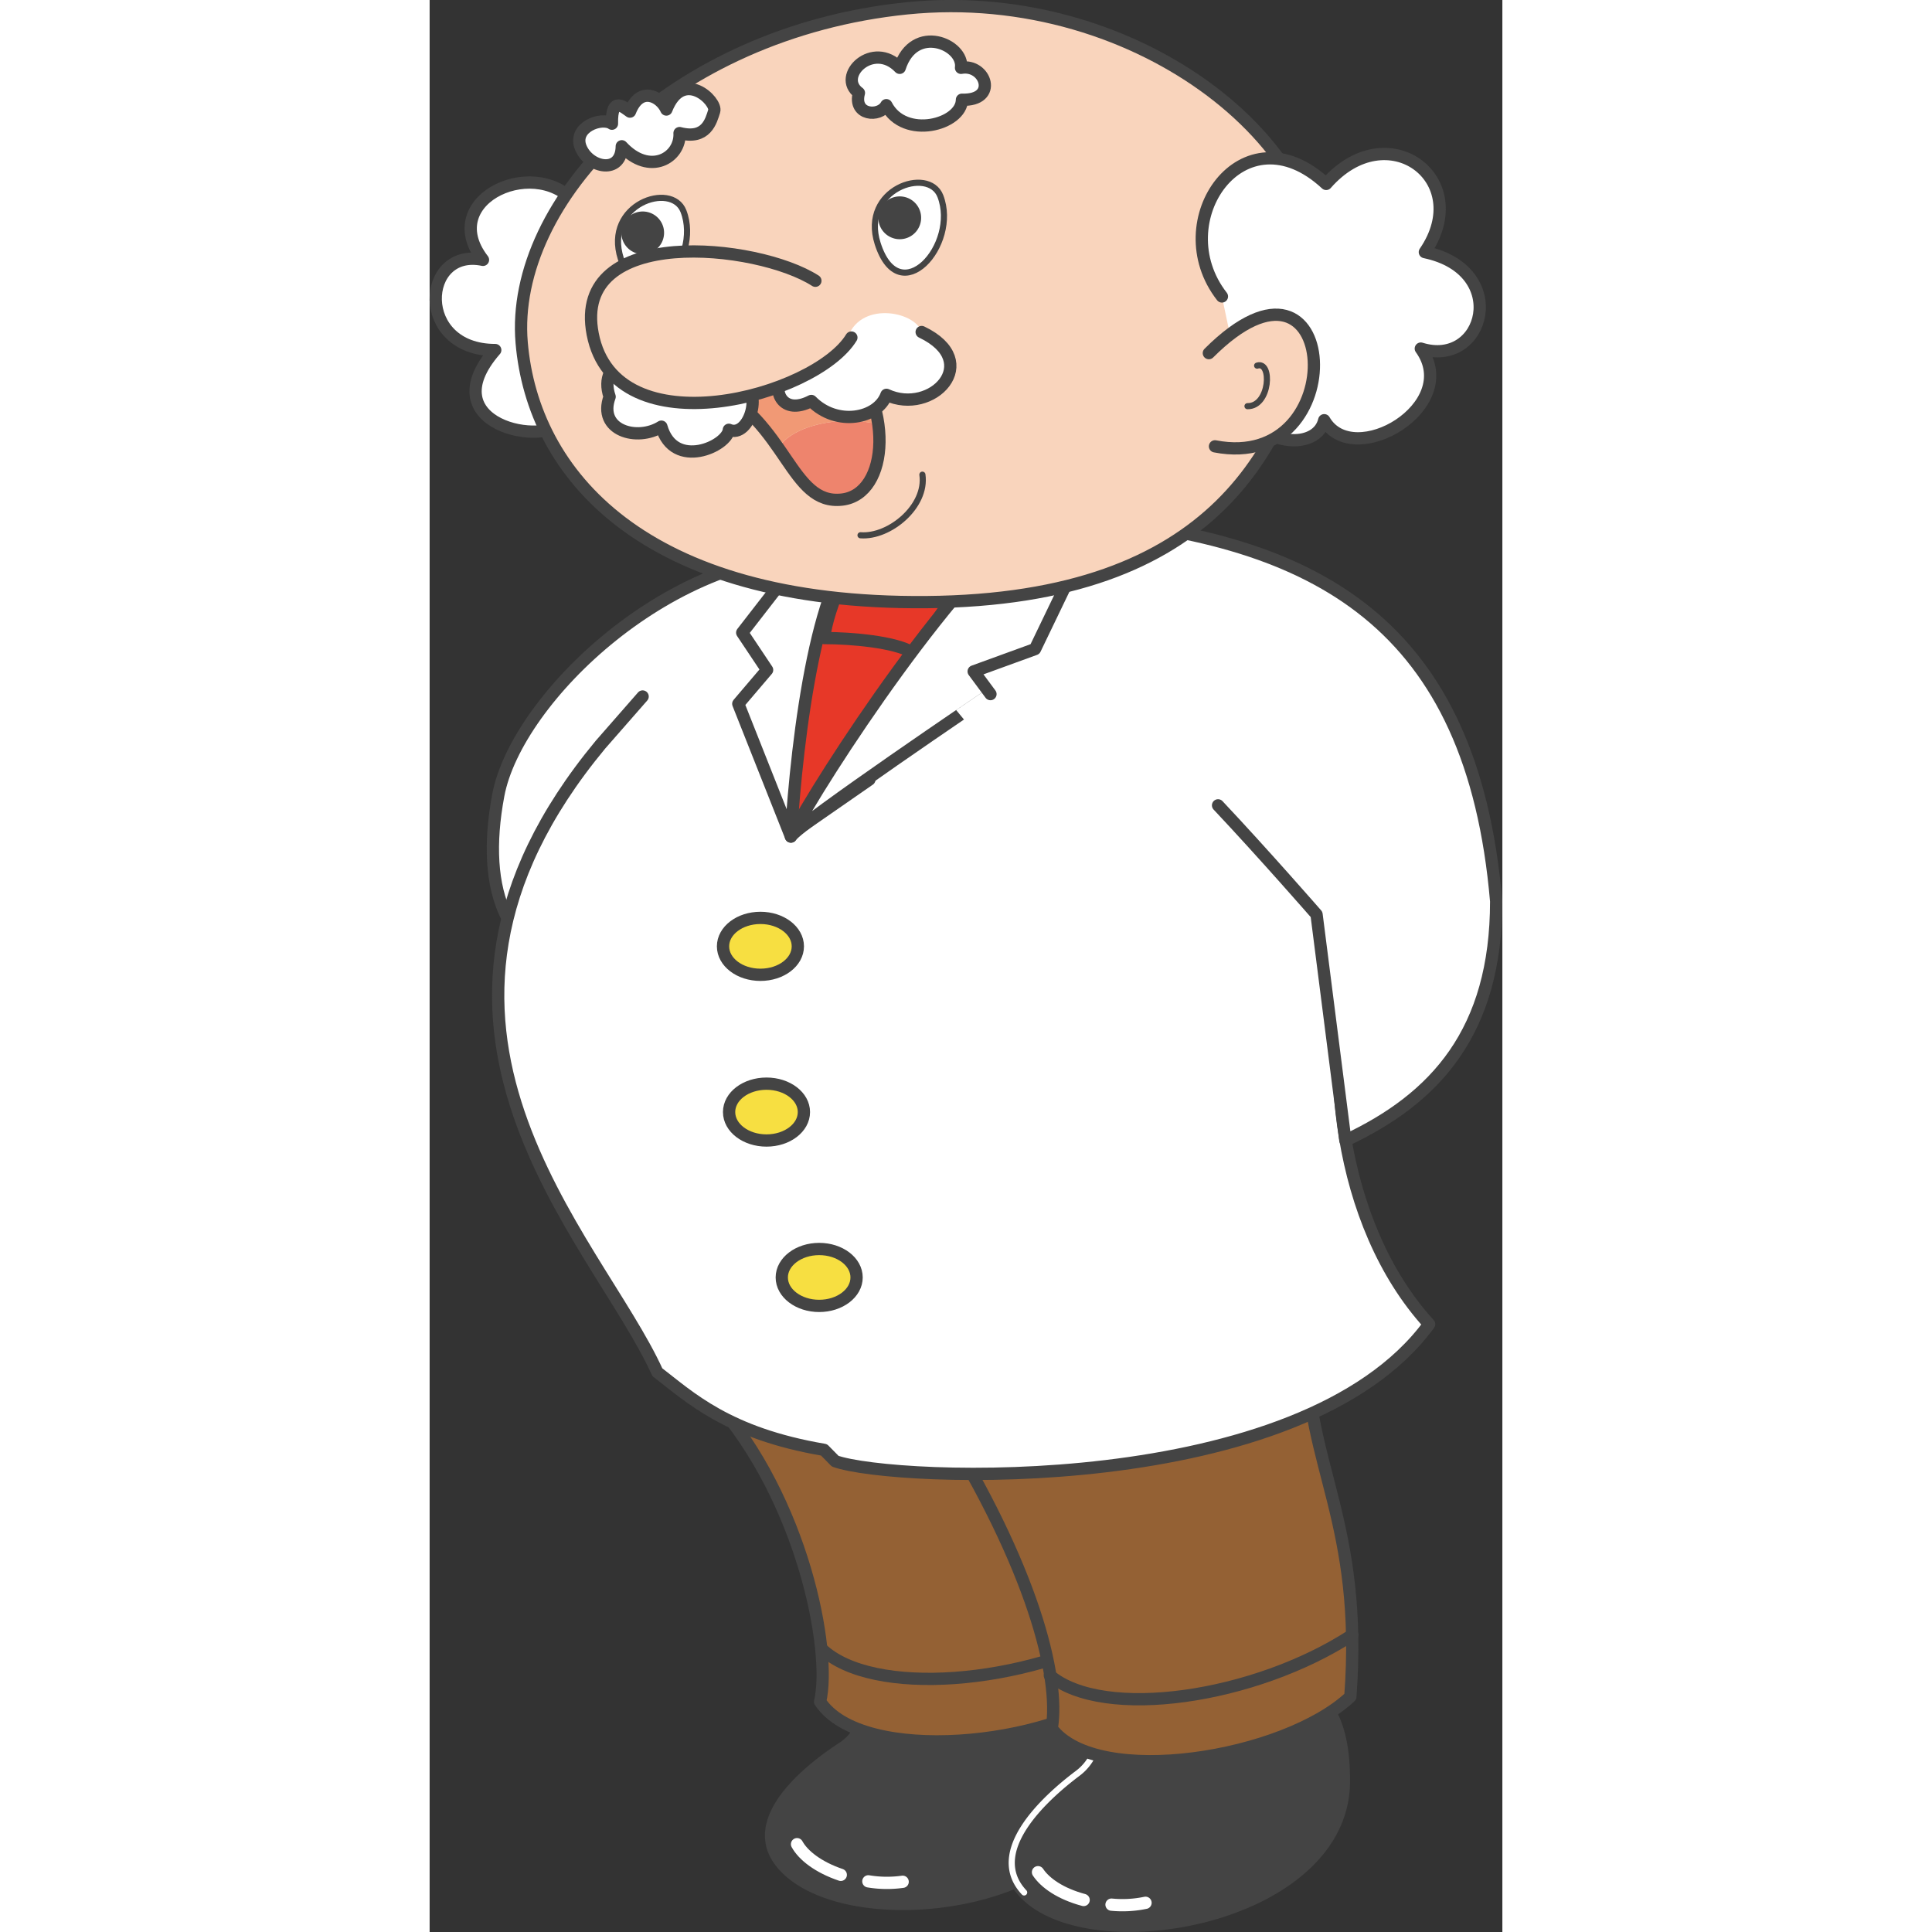 <svg xmlns="http://www.w3.org/2000/svg" xmlns:xlink="http://www.w3.org/1999/xlink" viewBox="0 0 174.92 315.03" width="500" height="500"><rect x="0" y="0" width="174.92" height="315.03" fill="#333333" stroke="none"/><defs><style>.cls-1,.cls-14,.cls-4,.cls-5,.cls-7{fill:none;}.cls-2{clip-path:url(#clip-path);}.cls-3{fill:#444;}.cls-14,.cls-4{stroke:#444;}.cls-14,.cls-4,.cls-5,.cls-7{stroke-linecap:round;}.cls-14,.cls-4,.cls-7{stroke-linejoin:round;}.cls-4,.cls-5{stroke-width:2px;}.cls-5,.cls-7{stroke:#fff;}.cls-5{stroke-miterlimit:10;}.cls-6{fill:#946134;}.cls-8{fill:#fff;}.cls-9{fill:#f7df41;}.cls-10{fill:#e73828;}.cls-11{fill:#f9d4bc;}.cls-12{fill:#ee846d;}.cls-13{fill:#f19975;}</style><clipPath id="clip-path" transform="translate(-10.87 -11.16)"><rect class="cls-1" width="200" height="330"/></clipPath></defs><title>intro_dr</title><g id="レイヤー_2" data-name="レイヤー 2"><g id="intro"><g class="cls-2"><g class="cls-2"><path class="cls-3" d="M80.89,279.46c.16,2.29.62,5.76,1,8.68a8.2,8.2,0,0,1-3.62,8c-5.93,3.87-15.7,11.91-10,18.83,10.1,12.31,51.76,7.57,53.21-14.72,1-16-6.88-12.58-7-28.22Z" transform="translate(-10.87 -11.16)"/><path class="cls-4" d="M80.89,279.46c.16,2.29.62,5.76,1,8.68a8.2,8.2,0,0,1-3.62,8c-5.93,3.87-15.7,11.91-10,18.83,10.1,12.31,51.76,7.57,53.21-14.72,1-16-6.88-12.58-7-28.22Z" transform="translate(-10.87 -11.16)"/><path class="cls-5" d="M82.41,317.93A18.41,18.41,0,0,0,88,318" transform="translate(-10.87 -11.16)"/><path class="cls-5" d="M70.78,311.87c1,1.82,3.44,3.75,7.13,5" transform="translate(-10.87 -11.16)"/><path class="cls-6" d="M57.33,239.5c14.4,16.16,19.17,40.87,17.21,49.13,6.77,10.28,37.5,7.36,48.92-2,4-28.08-4.72-38.18-3.4-57.2,1.85-26.67,7.58-32-10.91-32.27S37.87,217.66,57.33,239.5" transform="translate(-10.87 -11.16)"/><path class="cls-4" d="M57.33,239.5c14.4,16.16,19.17,40.87,17.21,49.13,6.77,10.28,37.5,7.36,48.92-2,4-28.08-4.72-38.18-3.4-57.2,1.85-26.67,7.58-32-10.91-32.27S37.87,217.66,57.33,239.5Z" transform="translate(-10.87 -11.16)"/><path class="cls-4" d="M74.77,280c8.23,7.89,33.07,5.95,49.66-3.38" transform="translate(-10.87 -11.16)"/><path class="cls-3" d="M118.05,283.44c.32,2.28,1,5.71,1.61,8.6a8.21,8.21,0,0,1-3.09,8.26c-5.66,4.25-14.89,12.9-8.76,19.44,10.88,11.63,52.14,4.19,52.14-18.15,0-16.07-7.68-12.11-8.84-27.71Z" transform="translate(-10.87 -11.16)"/><path class="cls-4" d="M118.05,283.44c.32,2.28,1,5.71,1.61,8.6a8.21,8.21,0,0,1-3.09,8.26c-5.66,4.25-14.89,12.9-8.76,19.44,10.88,11.63,52.14,4.19,52.14-18.15,0-16.07-7.68-12.11-8.84-27.71Z" transform="translate(-10.87 -11.16)"/><path class="cls-7" d="M118.05,283.44c.32,2.28,1,5.71,1.61,8.6a8.21,8.21,0,0,1-3.09,8.26c-5.66,4.25-14.89,12.9-8.76,19.44" transform="translate(-10.87 -11.16)"/><path class="cls-5" d="M122.06,321.73a18.34,18.34,0,0,0,5.54-.3" transform="translate(-10.87 -11.16)"/><path class="cls-5" d="M110.07,316.44c1.16,1.75,3.67,3.52,7.44,4.53" transform="translate(-10.87 -11.16)"/><path class="cls-6" d="M94.1,242.61c15,24,19.63,42,18.21,50.4,7.43,9.81,37.9,4.91,48.69-5.19,2.12-28.29-7.19-37.8-7.11-56.86.11-26.74,5.48-32.41-13-31.5s-62.27,18.33-46.8,43.15" transform="translate(-10.87 -11.16)"/><path class="cls-4" d="M94.1,242.61c15,24,19.63,42,18.21,50.4,7.43,9.81,37.9,4.91,48.69-5.19,2.12-28.29-7.19-37.8-7.11-56.86.11-26.74,5.48-32.41-13-31.5S78.63,217.79,94.1,242.61Z" transform="translate(-10.87 -11.16)"/><path class="cls-4" d="M112,284.35c8.73,7.35,33.38,3.79,49.33-6.6" transform="translate(-10.87 -11.16)"/><path class="cls-8" d="M76.53,101.51C50.67,100.27,25.05,125,22.07,140.8s1.42,27.25,15.17,28.53,61.39-66.75,39.29-67.82" transform="translate(-10.87 -11.16)"/><path class="cls-4" d="M76.53,101.51C50.67,100.27,25.05,125,22.07,140.8s1.42,27.25,15.17,28.53S98.63,102.58,76.53,101.51Z" transform="translate(-10.87 -11.16)"/><path class="cls-8" d="M94.76,96.6c4.64-.28,9.38-.88,14.41-.88,14.19,0,52.31,4,54.31,27.76s.26,35.05-2,42.77c-5,16.49-2.68,44.33,12.37,60.83C153,255.63,86.52,252.81,77,249.42l-1.82-1.85C59.45,244.9,53.32,239,48,234.91c-9.9-21.84-47.23-56.54-9.28-102.32l6.88-7.86C56.79,113.11,80.35,97.47,94.76,96.6" transform="translate(-10.87 -11.16)"/><path class="cls-4" d="M94.76,96.6c4.64-.28,9.38-.88,14.41-.88,14.19,0,52.31,4,54.31,27.76s.26,35.05-2,42.77c-5,16.49-2.68,44.33,12.37,60.83C153,255.63,86.52,252.81,77,249.42l-1.82-1.85C59.45,244.9,53.32,239,48,234.91c-9.9-21.84-47.23-56.54-9.28-102.32l6.88-7.86" transform="translate(-10.87 -11.16)"/><path class="cls-9" d="M71.9,192.49c0,2.57-2.73,4.64-6.1,4.64s-6.1-2.07-6.1-4.64,2.73-4.63,6.1-4.63,6.1,2.07,6.1,4.63" transform="translate(-10.87 -11.16)"/><path class="cls-4" d="M71.9,192.49c0,2.57-2.73,4.64-6.1,4.64s-6.1-2.07-6.1-4.64,2.73-4.63,6.1-4.63S71.9,189.93,71.9,192.49Z" transform="translate(-10.87 -11.16)"/><path class="cls-9" d="M80.49,219.46c0,2.56-2.73,4.64-6.1,4.64s-6.1-2.08-6.1-4.64,2.73-4.64,6.1-4.64,6.1,2.07,6.1,4.64" transform="translate(-10.87 -11.16)"/><path class="cls-4" d="M80.49,219.46c0,2.56-2.73,4.64-6.1,4.64s-6.1-2.08-6.1-4.64,2.73-4.64,6.1-4.64S80.49,216.89,80.49,219.46Z" transform="translate(-10.87 -11.16)"/><path class="cls-9" d="M70.91,165.47c0,2.57-2.73,4.64-6.1,4.64s-6.1-2.07-6.1-4.64,2.73-4.64,6.1-4.64,6.1,2.08,6.1,4.64" transform="translate(-10.87 -11.16)"/><path class="cls-4" d="M70.91,165.47c0,2.57-2.73,4.64-6.1,4.64s-6.1-2.07-6.1-4.64,2.73-4.64,6.1-4.64S70.91,162.91,70.91,165.47Z" transform="translate(-10.87 -11.16)"/><path class="cls-10" d="M78.73,109.27a66.63,66.63,0,0,0-13.92,25.36L70,147l12.57-8.72,9.41-29Z" transform="translate(-10.87 -11.16)"/><path class="cls-4" d="M78.73,109.27a66.63,66.63,0,0,0-13.92,25.36L70,147l12.57-8.72,9.41-29Z" transform="translate(-10.87 -11.16)"/><path class="cls-10" d="M79.69,102.5s-3.84,7.34-4.5,12.7c4.5,0,11.51.63,14.31,2.3,7.32-8.23,9.13-15,9.13-15Z" transform="translate(-10.87 -11.16)"/><path class="cls-4" d="M79.69,102.5s-3.84,7.34-4.5,12.7c4.5,0,11.51.63,14.31,2.3,7.32-8.23,9.13-15,9.13-15Z" transform="translate(-10.87 -11.16)"/><path class="cls-8" d="M82.25,99.38c-8,3.18-11.53,32.15-12.47,48.19L61.2,125.92l4.7-5.52-4.06-6.08,6.88-8.87c3.24-1.92,13.53-6.07,13.53-6.07" transform="translate(-10.87 -11.16)"/><path class="cls-4" d="M82.25,99.38c-8,3.18-11.53,32.15-12.47,48.19L61.2,125.92l4.7-5.52-4.06-6.08,6.88-8.87C72,103.53,82.25,99.38,82.25,99.38Z" transform="translate(-10.87 -11.16)"/><path class="cls-8" d="M69.78,147.57c4.72-9.38,28.15-45.07,40.5-52.19l9.46.52L109.58,117l-10,3.64,2.74,3.7s-31.06,21-32.5,23.19" transform="translate(-10.87 -11.16)"/><path class="cls-4" d="M69.78,147.57c4.72-9.38,28.15-45.07,40.5-52.19l9.46.52L109.58,117l-10,3.64,2.74,3.7S71.22,145.35,69.78,147.57Z" transform="translate(-10.87 -11.16)"/><path class="cls-8" d="M139.43,142.48c7.53,8,16.06,17.79,16.06,17.79l4.7,36.86c14.7-6.87,24.59-17.77,24.59-39-3.88-45.35-29.2-59.15-68.17-62.42" transform="translate(-10.87 -11.16)"/><path class="cls-4" d="M139.43,142.48c7.53,8,16.06,17.79,16.06,17.79l4.7,36.86c14.7-6.87,24.59-17.77,24.59-39-3.88-45.35-29.2-59.15-68.17-62.42" transform="translate(-10.87 -11.16)"/><path class="cls-8" d="M33.16,79.64c-3.46,4.67-22.18.73-11.59-11.4-13.12,0-12.09-16.82-2-14.71C11.76,43.41,28.91,36,35.12,44.91c.17-5.65,10-5.56,10.7.1C46.36,49.3,55.9,64.17,55.9,64.17Z" transform="translate(-10.87 -11.16)"/><path class="cls-4" d="M33.16,79.64c-3.46,4.67-22.18.73-11.59-11.4-13.12,0-12.09-16.82-2-14.71C11.76,43.41,28.91,36,35.12,44.91c.17-5.65,10-5.56,10.7.1C46.36,49.3,55.9,64.17,55.9,64.17Z" transform="translate(-10.87 -11.16)"/><path class="cls-11" d="M25.88,67.06c-2-23.19,24.42-50.64,62.8-54.54s71.63,24,67,47.72-16.46,48.7-63.81,49.1c-46.15.39-64.13-21-66-42.28" transform="translate(-10.87 -11.16)"/><path class="cls-4" d="M25.88,67.06c-2-23.19,24.42-50.64,62.8-54.54s71.63,24,67,47.72-16.46,48.7-63.81,49.1C45.69,109.73,27.71,88.39,25.88,67.06Z" transform="translate(-10.87 -11.16)"/><path class="cls-8" d="M97.67,27.42c6,.2,3.88-5.94-.15-5.2.52-3.81-7.63-7.32-10,0-4.34-4.56-10.39,1.36-6.65,4.09-1,3.71,3.39,4,4.47,2,3,5.65,12.34,3.16,12.38-.91" transform="translate(-10.87 -11.16)"/><path class="cls-4" d="M97.67,27.42c6,.2,3.88-5.94-.15-5.2.52-3.81-7.63-7.32-10,0-4.34-4.56-10.39,1.36-6.65,4.09-1,3.71,3.39,4,4.47,2C88.29,34,97.63,31.49,97.67,27.42Z" transform="translate(-10.87 -11.16)"/><path class="cls-8" d="M43.54,29.36c1.68-4.28,5-2.44,5.93-.34,2.69-6.82,8.31-1.33,7.8.26S56,34,51.62,32.86c.21,4-4.86,7.1-9.42,2.15-.05,4.63-5.29,3.58-6.68.23s3.42-5.08,5.08-3.91c-.1-4.71,2-2.57,2.94-2" transform="translate(-10.87 -11.16)"/><path class="cls-4" d="M43.54,29.36c1.68-4.28,5-2.44,5.93-.34,2.69-6.82,8.31-1.33,7.8.26S56,34,51.62,32.86c.21,4-4.86,7.1-9.42,2.15-.05,4.63-5.29,3.58-6.68.23s3.42-5.08,5.08-3.91C40.5,26.62,42.63,28.76,43.54,29.36Z" transform="translate(-10.87 -11.16)"/><path class="cls-12" d="M67.73,84.24c3.35,4.81,5.56,9,10.39,8.4,4.55-.52,6.79-6,5.92-12.26-5.81-1.59-14.06.06-16.31,3.86" transform="translate(-10.87 -11.16)"/><path class="cls-13" d="M84,80.38a23.36,23.36,0,0,0-6.39-12.9L56.71,74c5.37,2.65,8.51,6.62,11,10.22C70,80.44,78.23,78.79,84,80.38" transform="translate(-10.87 -11.16)"/><path class="cls-4" d="M56.71,74c12.54,6.19,13,19.59,21.41,18.62,7.66-.88,8.76-15.65-.47-25.16" transform="translate(-10.87 -11.16)"/><path class="cls-14" d="M91.22,88.56c.75,5.15-5.37,10.24-10.09,9.88" transform="translate(-10.87 -11.16)"/><path class="cls-8" d="M68.28,72.76c-1.49,1.93,0,6.29,4.83,3.78,4.15,4.23,10.84,2.9,12.25-1,7.43,3.46,15.89-5.4,5.74-10.24C90,61.83,80.74,60.14,78.94,66.56c-5.84-3.64-13.13,2.25-10.66,6.2" transform="translate(-10.87 -11.16)"/><path class="cls-8" d="M78.94,66.56c-5.84-3.64-13.13,2.25-10.66,6.2-1.49,1.93,0,6.29,4.83,3.78,4.15,4.23,10.84,2.9,12.25-1,7.42,3.46,15.89-5.4,5.74-10.24" transform="translate(-10.87 -11.16)"/><path class="cls-4" d="M78.94,66.56c-5.84-3.64-13.13,2.25-10.66,6.2-1.49,1.93,0,6.29,4.83,3.78,4.15,4.23,10.84,2.9,12.25-1,7.42,3.46,15.89-5.4,5.74-10.24" transform="translate(-10.87 -11.16)"/><path class="cls-8" d="M61.35,73.56c4.15.74,1.72,9.19-1.69,7.68-.22,2.65-8.93,6.68-11-.51-3.95,2.5-10.46.62-8.44-4.88-2.12-6.14,5.57-8,8-5.72" transform="translate(-10.87 -11.16)"/><path class="cls-4" d="M61.35,73.56c4.15.74,1.72,9.19-1.69,7.68-.22,2.65-8.93,6.68-11-.51-3.95,2.5-10.46.62-8.44-4.88-2.12-6.14,5.57-8,8-5.72" transform="translate(-10.87 -11.16)"/><path class="cls-8" d="M140.06,59.5c-9.55-12.23,3.44-30.93,17-18.35,10-11.42,24.23-.75,16.09,11.12,14.09,2.95,9.74,19-.66,15.73,6.78,9.39-11,19.88-15.75,11.68-1.06,4.48-8.71,4.47-12.59-.78" transform="translate(-10.87 -11.16)"/><path class="cls-4" d="M140.06,59.5c-9.55-12.23,3.44-30.93,17-18.35,10-11.42,24.23-.75,16.09,11.12,14.09,2.95,9.74,19-.66,15.73,6.78,9.39-11,19.88-15.75,11.68-1.06,4.48-8.71,4.47-12.59-.78" transform="translate(-10.87 -11.16)"/><path class="cls-11" d="M137.93,68.74c21.52-21.5,23.77,19.62,1,15.2" transform="translate(-10.87 -11.16)"/><path class="cls-4" d="M137.93,68.74c21.52-21.5,23.77,19.62,1,15.2" transform="translate(-10.87 -11.16)"/><path class="cls-14" d="M145.8,70.78c2.5-.82,2.14,6.67-1.57,6.61" transform="translate(-10.87 -11.16)"/><path class="cls-8" d="M83.93,50.89c-2.85-8.9,8.32-12.68,10.22-7.75,3.06,7.93-6.65,18.9-10.22,7.75" transform="translate(-10.87 -11.16)"/><path class="cls-14" d="M83.93,50.89c-2.85-8.9,8.32-12.68,10.22-7.75C97.21,51.07,87.5,62,83.93,50.89Z" transform="translate(-10.87 -11.16)"/><path class="cls-3" d="M90.92,47.48a3.49,3.49,0,1,1-2.59-4.2,3.49,3.49,0,0,1,2.59,4.2" transform="translate(-10.87 -11.16)"/><path class="cls-8" d="M42.05,53.35c-2.86-8.9,8.31-12.68,10.21-7.75,3.06,7.93-6.64,18.9-10.21,7.75" transform="translate(-10.87 -11.16)"/><path class="cls-14" d="M42.05,53.35c-2.86-8.9,8.31-12.68,10.21-7.75C55.32,53.53,45.62,64.5,42.05,53.35Z" transform="translate(-10.87 -11.16)"/><path class="cls-3" d="M49,49.94a3.48,3.48,0,1,1-2.58-4.2A3.47,3.47,0,0,1,49,49.94" transform="translate(-10.87 -11.16)"/><path class="cls-11" d="M73.77,56.94C64.31,50.85,34,47.73,37.46,65.63c3.68,19,36.29,10.2,42.18.57" transform="translate(-10.87 -11.16)"/><path class="cls-4" d="M73.77,56.94C64.31,50.85,34,47.73,37.46,65.63c3.68,19,36.29,10.2,42.18.57" transform="translate(-10.87 -11.16)"/></g></g></g></g></svg>